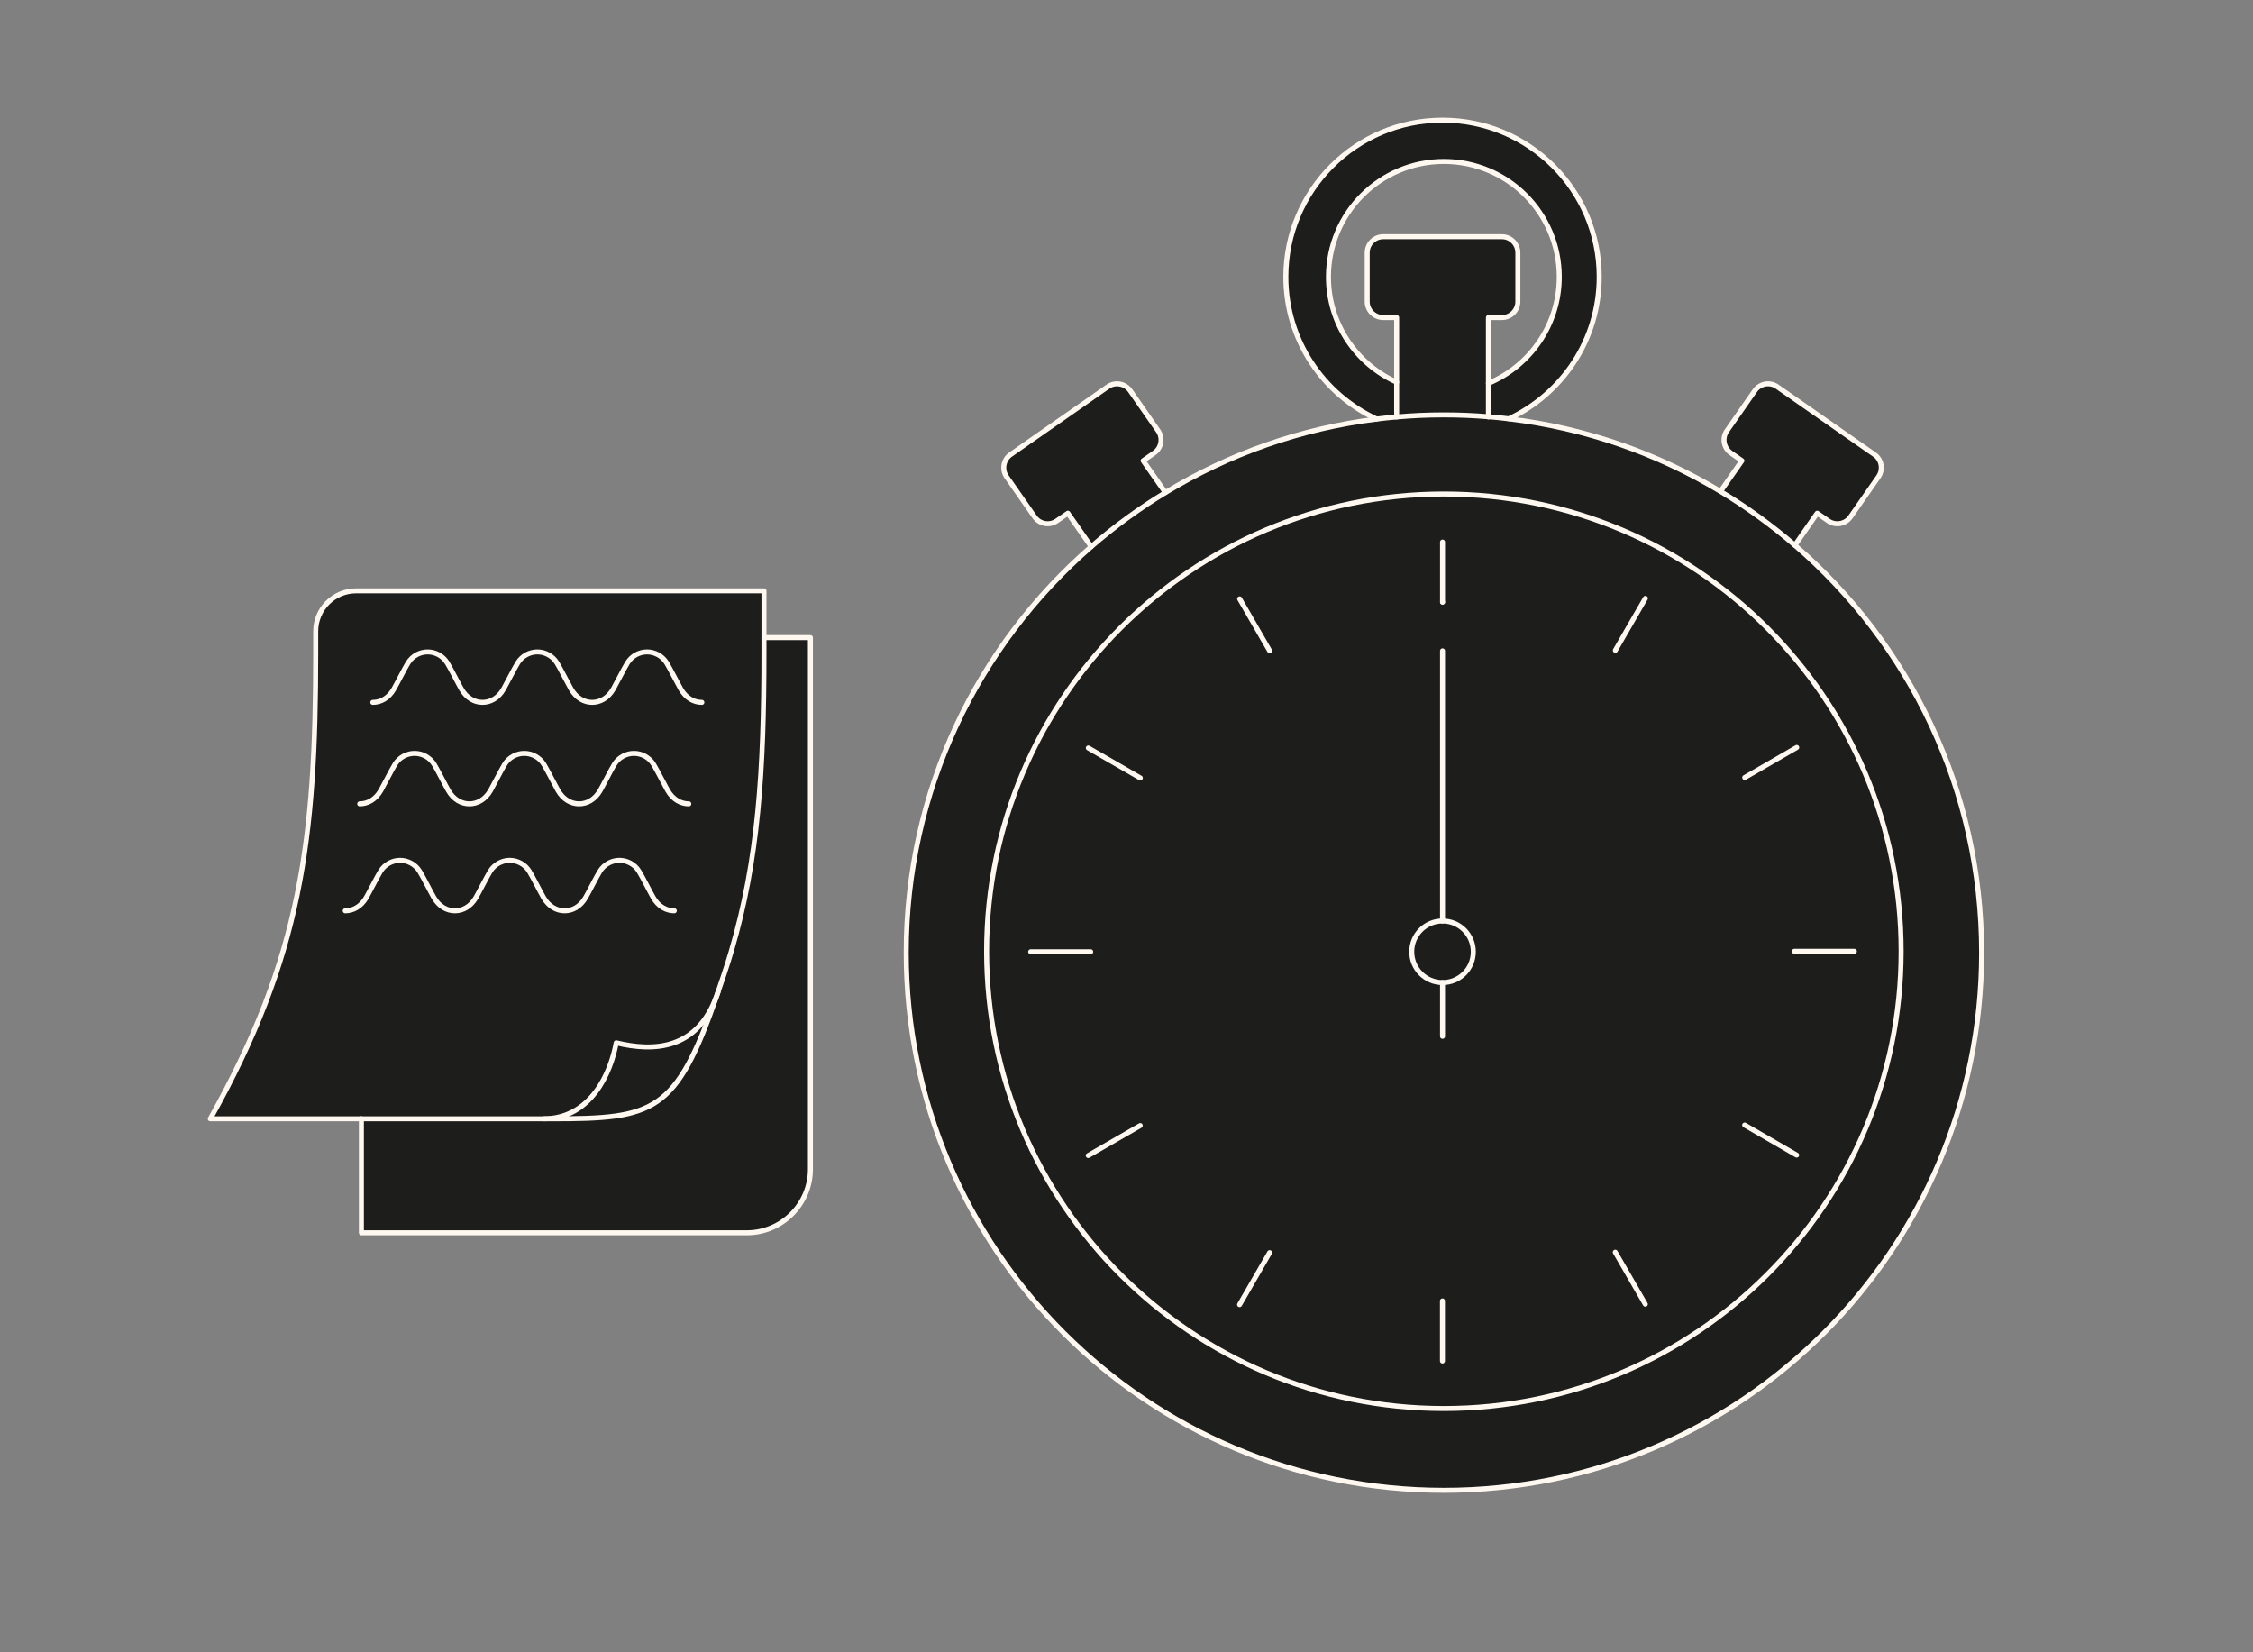 <svg width="450" height="330" viewBox="0 0 450 330" fill="none" xmlns="http://www.w3.org/2000/svg">
<rect x="0" y="0" width="450" height="330" fill="#808080" stroke="none"/>
<g clip-path="url(#clip0_117_3729)">
<path d="M161.868 127.346V233.513C161.868 240.501 156.156 246.212 149.169 246.212H72.183V223.448H108.526H110.145C130.692 223.448 134.985 222.326 143.175 198.822C143.263 198.567 143.357 198.306 143.444 198.043C143.834 196.921 144.223 195.752 144.633 194.529C145.299 192.534 145.634 191.438 146.091 189.894C151.44 171.792 152.589 153.859 152.589 130.369V127.346H161.868Z" fill="#1D1E1C"/>
<path d="M152.589 127.346V130.369C152.589 153.859 151.44 171.792 146.091 189.894C145.634 191.438 145.299 192.534 144.633 194.529C144.223 195.752 143.834 196.921 143.444 198.043C143.357 198.312 143.269 198.567 143.175 198.822C139.305 209.62 130.711 210.124 123.079 208.27C122.017 214.149 118.093 223.448 108.526 223.448H72.183H42.001C60.142 191.083 63.058 167.767 63.058 130.369V126.063C63.058 121.628 66.686 118 71.121 118H137.155H152.589V126.063V127.346Z" fill="#1D1E1C"/>
<path d="M143.175 198.823C134.985 222.326 130.691 223.448 110.144 223.448H108.525C118.093 223.448 122.017 214.149 123.079 208.27C130.711 210.124 139.305 209.62 143.175 198.823Z" fill="#1D1E1C"/>
<path d="M143.443 198.043C143.833 196.921 144.223 195.752 144.633 194.529C145.298 192.534 145.634 191.438 146.091 189.894C151.439 171.792 152.588 153.859 152.588 130.369V127.346V126.063V118H137.155H71.12C66.686 118 63.057 121.628 63.057 126.063V130.369C63.057 167.767 60.142 191.083 42 223.448H72.182H108.525H110.144C130.691 223.448 134.984 222.326 143.175 198.822C143.262 198.567 143.356 198.306 143.443 198.043Z" stroke="#FFF8F1" stroke-miterlimit="10" stroke-linecap="round" stroke-linejoin="round"/>
<path d="M74.46 140.28C75.998 140.28 77.605 139.481 78.68 137.599C79.351 136.43 80.749 133.629 81.495 132.405C82.381 130.947 83.934 130.202 85.412 130.202C86.897 130.202 88.449 130.947 89.329 132.405C90.075 133.629 91.479 136.43 92.145 137.599C93.226 139.481 94.832 140.28 96.371 140.28C97.909 140.28 99.515 139.481 100.59 137.599C101.255 136.43 102.66 133.629 103.405 132.405C104.292 130.947 105.845 130.202 107.322 130.202C108.808 130.202 110.353 130.947 111.24 132.405C111.986 133.629 113.39 136.43 114.055 137.599C115.13 139.481 116.743 140.28 118.275 140.28C119.813 140.28 121.426 139.481 122.501 137.599C123.166 136.43 124.57 133.629 125.316 132.405C126.203 130.947 127.748 130.202 129.233 130.202C130.711 130.202 132.263 130.947 133.151 132.405C133.896 133.629 135.301 136.43 135.966 137.599C137.041 139.481 138.646 140.28 140.185 140.28" stroke="#FFF8F1" stroke-linecap="round" stroke-linejoin="round"/>
<path d="M71.846 160.545C73.384 160.545 74.99 159.745 76.072 157.864C76.737 156.695 78.142 153.893 78.887 152.67C79.767 151.212 81.32 150.466 82.805 150.466C84.282 150.466 85.835 151.212 86.721 152.67C87.467 153.893 88.865 156.695 89.537 157.864C90.612 159.745 92.218 160.545 93.756 160.545C95.295 160.545 96.901 159.745 97.983 157.864C98.647 156.695 100.052 153.893 100.791 152.67C101.678 151.212 103.23 150.466 104.708 150.466C106.194 150.466 107.745 151.212 108.632 152.67C109.372 153.893 110.776 156.695 111.441 157.864C112.523 159.745 114.128 160.545 115.667 160.545C117.205 160.545 118.812 159.745 119.886 157.864C120.558 156.695 121.956 153.893 122.702 152.67C123.588 151.212 125.141 150.466 126.619 150.466C128.104 150.466 129.656 151.212 130.536 152.67C131.282 153.893 132.686 156.695 133.352 157.864C134.433 159.745 136.039 160.545 137.578 160.545" stroke="#FFF8F1" stroke-linecap="round" stroke-linejoin="round"/>
<path d="M68.951 181.904C70.489 181.904 72.096 181.105 73.177 179.223C73.842 178.061 75.247 175.253 75.992 174.03C76.872 172.578 78.425 171.826 79.909 171.826C81.387 171.826 82.94 172.578 83.826 174.03C84.572 175.253 85.97 178.061 86.642 179.223C87.717 181.105 89.323 181.904 90.861 181.904C92.4 181.904 94.006 181.105 95.081 179.223C95.752 178.061 97.157 175.253 97.896 174.03C98.783 172.578 100.335 171.826 101.813 171.826C103.299 171.826 104.85 172.578 105.731 174.03C106.477 175.253 107.881 178.061 108.546 179.223C109.628 181.105 111.233 181.904 112.772 181.904C114.31 181.904 115.917 181.105 116.991 179.223C117.663 178.061 119.061 175.253 119.807 174.03C120.693 172.578 122.246 171.826 123.724 171.826C125.209 171.826 126.761 172.578 127.641 174.03C128.387 175.253 129.791 178.061 130.457 179.223C131.531 181.105 133.144 181.904 134.683 181.904" stroke="#FFF8F1" stroke-linecap="round" stroke-linejoin="round"/>
<path d="M72.182 223.448V246.212H149.168C156.156 246.212 161.867 240.501 161.867 233.513V127.346H152.588" stroke="#FFF8F1" stroke-linecap="round" stroke-linejoin="round"/>
<path d="M108.525 223.448C118.094 223.448 122.017 214.149 123.079 208.27C130.712 210.124 139.305 209.62 143.175 198.823C143.269 198.568 143.357 198.312 143.444 198.043" stroke="#FFF8F1" stroke-linecap="round" stroke-linejoin="round"/>
<path d="M374.402 90.794C375.843 91.79 376.185 93.78 375.19 95.221L369.605 103.241C368.595 104.682 366.604 105.038 365.164 104.028L362.951 102.499L358.495 108.9C353.875 104.92 348.9 101.31 343.642 98.147L347.919 92.012L345.706 90.468C344.265 89.472 343.909 87.467 344.919 86.041L350.504 78.021C351.514 76.58 353.504 76.224 354.945 77.219L364.674 84.007L374.402 90.794Z" fill="#1D1E1C"/>
<path d="M379.72 189.998C379.72 139.557 338.829 98.666 288.388 98.666C237.947 98.666 197.057 139.557 197.057 189.998C197.057 240.424 237.947 281.315 288.388 281.315C338.829 281.315 379.72 240.424 379.72 189.998ZM297.285 83.234C298.667 83.338 300.033 83.472 301.385 83.65C316.698 85.492 331.017 90.557 343.642 98.147C348.9 101.31 353.876 104.92 358.495 108.9C381.339 128.595 395.791 157.737 395.791 190.266C395.791 249.574 347.697 297.653 288.388 297.653C229.08 297.653 181 249.574 181 190.266C181 157.901 195.304 128.878 217.955 109.183C222.559 105.187 227.52 101.563 232.763 98.384C245.374 90.72 259.677 85.596 274.976 83.695C276.298 83.531 277.62 83.383 278.957 83.279C282.061 82.996 285.21 82.863 288.388 82.863C291.389 82.863 294.359 82.982 297.285 83.234" fill="#1D1E1C"/>
<path d="M288.388 98.666C338.829 98.666 379.719 139.557 379.719 189.998C379.719 240.424 338.829 281.315 288.388 281.315C237.947 281.315 197.056 240.424 197.056 189.998C197.056 139.557 237.947 98.666 288.388 98.666ZM288.12 196.236C291.522 196.236 294.27 193.489 294.27 190.087C294.27 186.686 291.522 183.938 288.12 183.938C284.719 183.938 281.971 186.686 281.971 190.087C281.971 193.489 284.719 196.236 288.12 196.236" fill="#1D1E1C"/>
<path d="M319.416 55.295C319.416 67.832 312.034 78.644 301.384 83.635V83.65C300.033 83.472 298.666 83.338 297.285 83.234V76.565C305.603 73.075 311.44 64.861 311.44 55.295C311.44 42.566 301.117 32.243 288.388 32.243C275.659 32.243 265.336 42.566 265.336 55.295C265.336 64.668 270.936 72.733 278.956 76.328V83.279C277.62 83.383 276.298 83.531 274.976 83.695C264.252 78.734 256.825 67.876 256.825 55.295C256.825 38.007 270.847 24 288.121 24C305.41 24 319.416 38.007 319.416 55.295Z" fill="#1D1E1C"/>
<path d="M303.167 50.468V60.242C303.167 61.994 301.741 63.42 299.989 63.42H297.285V76.565V83.234C294.359 82.982 291.389 82.863 288.388 82.863C285.21 82.863 282.061 82.996 278.957 83.279V76.327V63.42H276.268C274.515 63.42 273.075 61.994 273.075 60.242V50.468C273.075 48.715 274.515 47.275 276.268 47.275H288.121H299.989C301.741 47.275 303.167 48.715 303.167 50.468Z" fill="#1D1E1C"/>
<path d="M288.121 183.938C291.522 183.938 294.27 186.686 294.27 190.087C294.27 193.489 291.522 196.236 288.121 196.236C284.72 196.236 281.972 193.489 281.972 190.087C281.972 186.686 284.72 183.938 288.121 183.938Z" fill="#1D1E1C"/>
<path d="M228.322 92.012L232.763 98.384C227.52 101.563 222.559 105.187 217.955 109.183L213.291 102.499L211.078 104.028C209.637 105.038 207.647 104.682 206.651 103.241L201.052 95.221C200.057 93.78 200.413 91.79 201.839 90.794L211.568 84.007L221.297 77.219C222.737 76.224 224.742 76.58 225.738 78.021L231.322 86.041C232.332 87.467 231.976 89.472 230.535 90.468L228.322 92.012Z" fill="#1D1E1C"/>
<path d="M358.494 108.9C381.338 128.595 395.791 157.737 395.791 190.265C395.791 249.574 347.696 297.653 288.388 297.653C229.079 297.653 181 249.574 181 190.265C181 157.901 195.304 128.878 217.954 109.182C222.559 105.187 227.52 101.563 232.763 98.384C245.373 90.72 259.677 85.596 274.975 83.695C276.297 83.531 277.619 83.383 278.956 83.279C282.06 82.996 285.209 82.863 288.388 82.863C291.388 82.863 294.359 82.982 297.285 83.234C298.666 83.338 300.033 83.472 301.384 83.65C316.698 85.492 331.016 90.557 343.641 98.147C348.899 101.31 353.875 104.92 358.494 108.9Z" stroke="#FFF8F1" stroke-miterlimit="10" stroke-linecap="round" stroke-linejoin="round"/>
<path d="M288.121 120.248V120.263" stroke="#FFF8F1" stroke-miterlimit="10" stroke-linecap="round" stroke-linejoin="round"/>
<path d="M217.85 190.087H205.863" stroke="#FFF8F1" stroke-miterlimit="10" stroke-linecap="round" stroke-linejoin="round"/>
<path d="M288.12 183.938C291.522 183.938 294.27 186.686 294.27 190.087C294.27 193.489 291.522 196.236 288.12 196.236C284.719 196.236 281.971 193.489 281.971 190.087C281.971 186.686 284.719 183.938 288.12 183.938Z" stroke="#FFF8F1" stroke-miterlimit="10" stroke-linecap="round" stroke-linejoin="round"/>
<path d="M227.757 155.376L217.375 149.39" stroke="#FFF8F1" stroke-miterlimit="10" stroke-linecap="round" stroke-linejoin="round"/>
<path d="M253.602 129.992L247.601 119.609" stroke="#FFF8F1" stroke-miterlimit="10" stroke-linecap="round" stroke-linejoin="round"/>
<path d="M288.121 120.248V108.276V108.262" stroke="#FFF8F1" stroke-miterlimit="10" stroke-linecap="round" stroke-linejoin="round"/>
<path d="M358.39 189.998H370.377" stroke="#FFF8F1" stroke-miterlimit="10" stroke-linecap="round" stroke-linejoin="round"/>
<path d="M348.483 155.286L358.866 149.286" stroke="#FFF8F1" stroke-miterlimit="10" stroke-linecap="round" stroke-linejoin="round"/>
<path d="M322.639 129.888L328.639 119.505" stroke="#FFF8F1" stroke-miterlimit="10" stroke-linecap="round" stroke-linejoin="round"/>
<path d="M348.469 224.695L358.851 230.696" stroke="#FFF8F1" stroke-miterlimit="10" stroke-linecap="round" stroke-linejoin="round"/>
<path d="M322.624 250.094L328.625 260.476" stroke="#FFF8F1" stroke-miterlimit="10" stroke-linecap="round" stroke-linejoin="round"/>
<path d="M288.105 259.823V271.824" stroke="#FFF8F1" stroke-miterlimit="10" stroke-linecap="round" stroke-linejoin="round"/>
<path d="M227.743 224.799L217.36 230.785" stroke="#FFF8F1" stroke-miterlimit="10" stroke-linecap="round" stroke-linejoin="round"/>
<path d="M253.587 250.183L247.586 260.565" stroke="#FFF8F1" stroke-miterlimit="10" stroke-linecap="round" stroke-linejoin="round"/>
<path d="M288.121 196.236V206.975" stroke="#FFF8F1" stroke-miterlimit="10" stroke-linecap="round" stroke-linejoin="round"/>
<path d="M288.121 129.992V183.938" stroke="#FFF8F1" stroke-miterlimit="10" stroke-linecap="round" stroke-linejoin="round"/>
<path d="M379.719 189.998C379.719 240.424 338.829 281.315 288.388 281.315C237.947 281.315 197.056 240.424 197.056 189.998C197.056 139.557 237.947 98.666 288.388 98.666C338.829 98.666 379.719 139.557 379.719 189.998Z" stroke="#FFF8F1" stroke-miterlimit="10" stroke-linecap="round" stroke-linejoin="round"/>
<path d="M274.975 83.695C264.251 78.734 256.825 67.876 256.825 55.295C256.825 38.007 270.846 24 288.12 24C305.409 24 319.416 38.007 319.416 55.295C319.416 67.832 312.034 78.644 301.384 83.635" stroke="#FFF8F1" stroke-miterlimit="10" stroke-linecap="round" stroke-linejoin="round"/>
<path d="M278.956 76.328C270.935 72.733 265.335 64.668 265.335 55.295C265.335 42.566 275.658 32.243 288.387 32.243C301.117 32.243 311.439 42.566 311.439 55.295C311.439 64.861 305.602 73.075 297.284 76.565" stroke="#FFF8F1" stroke-miterlimit="10" stroke-linecap="round" stroke-linejoin="round"/>
<path d="M297.285 83.279V83.234V76.565V63.42H299.988C301.741 63.42 303.167 61.994 303.167 60.242V50.468C303.167 48.715 301.741 47.275 299.988 47.275H288.12H276.268C274.515 47.275 273.074 48.715 273.074 50.468V60.242C273.074 61.994 274.515 63.42 276.268 63.42H278.956V76.327V83.279" stroke="#FFF8F1" stroke-miterlimit="10" stroke-linecap="round" stroke-linejoin="round"/>
<path d="M232.763 98.384L228.322 92.012L230.535 90.468C231.975 89.472 232.332 87.467 231.322 86.041L225.737 78.021C224.742 76.58 222.737 76.224 221.296 77.219L211.567 84.007L201.839 90.794C200.413 91.79 200.056 93.78 201.051 95.221L206.651 103.241C207.646 104.682 209.636 105.038 211.077 104.028L213.29 102.499L217.954 109.182" stroke="#FFF8F1" stroke-miterlimit="10" stroke-linecap="round" stroke-linejoin="round"/>
<path d="M343.641 98.147L347.919 92.012L345.706 90.468C344.265 89.472 343.908 87.467 344.918 86.041L350.503 78.021C351.513 76.58 353.504 76.224 354.944 77.219L364.673 84.007L374.402 90.794C375.843 91.79 376.184 93.78 375.189 95.221L369.604 103.241C368.594 104.682 366.604 105.038 365.163 104.028L362.95 102.499L358.494 108.9" stroke="#FFF8F1" stroke-miterlimit="10" stroke-linecap="round" stroke-linejoin="round"/>
</g>
<defs>
<clipPath id="clip0_117_3729">
<rect width="450" height="330" fill="white"/>
</clipPath>
</defs>
</svg>
